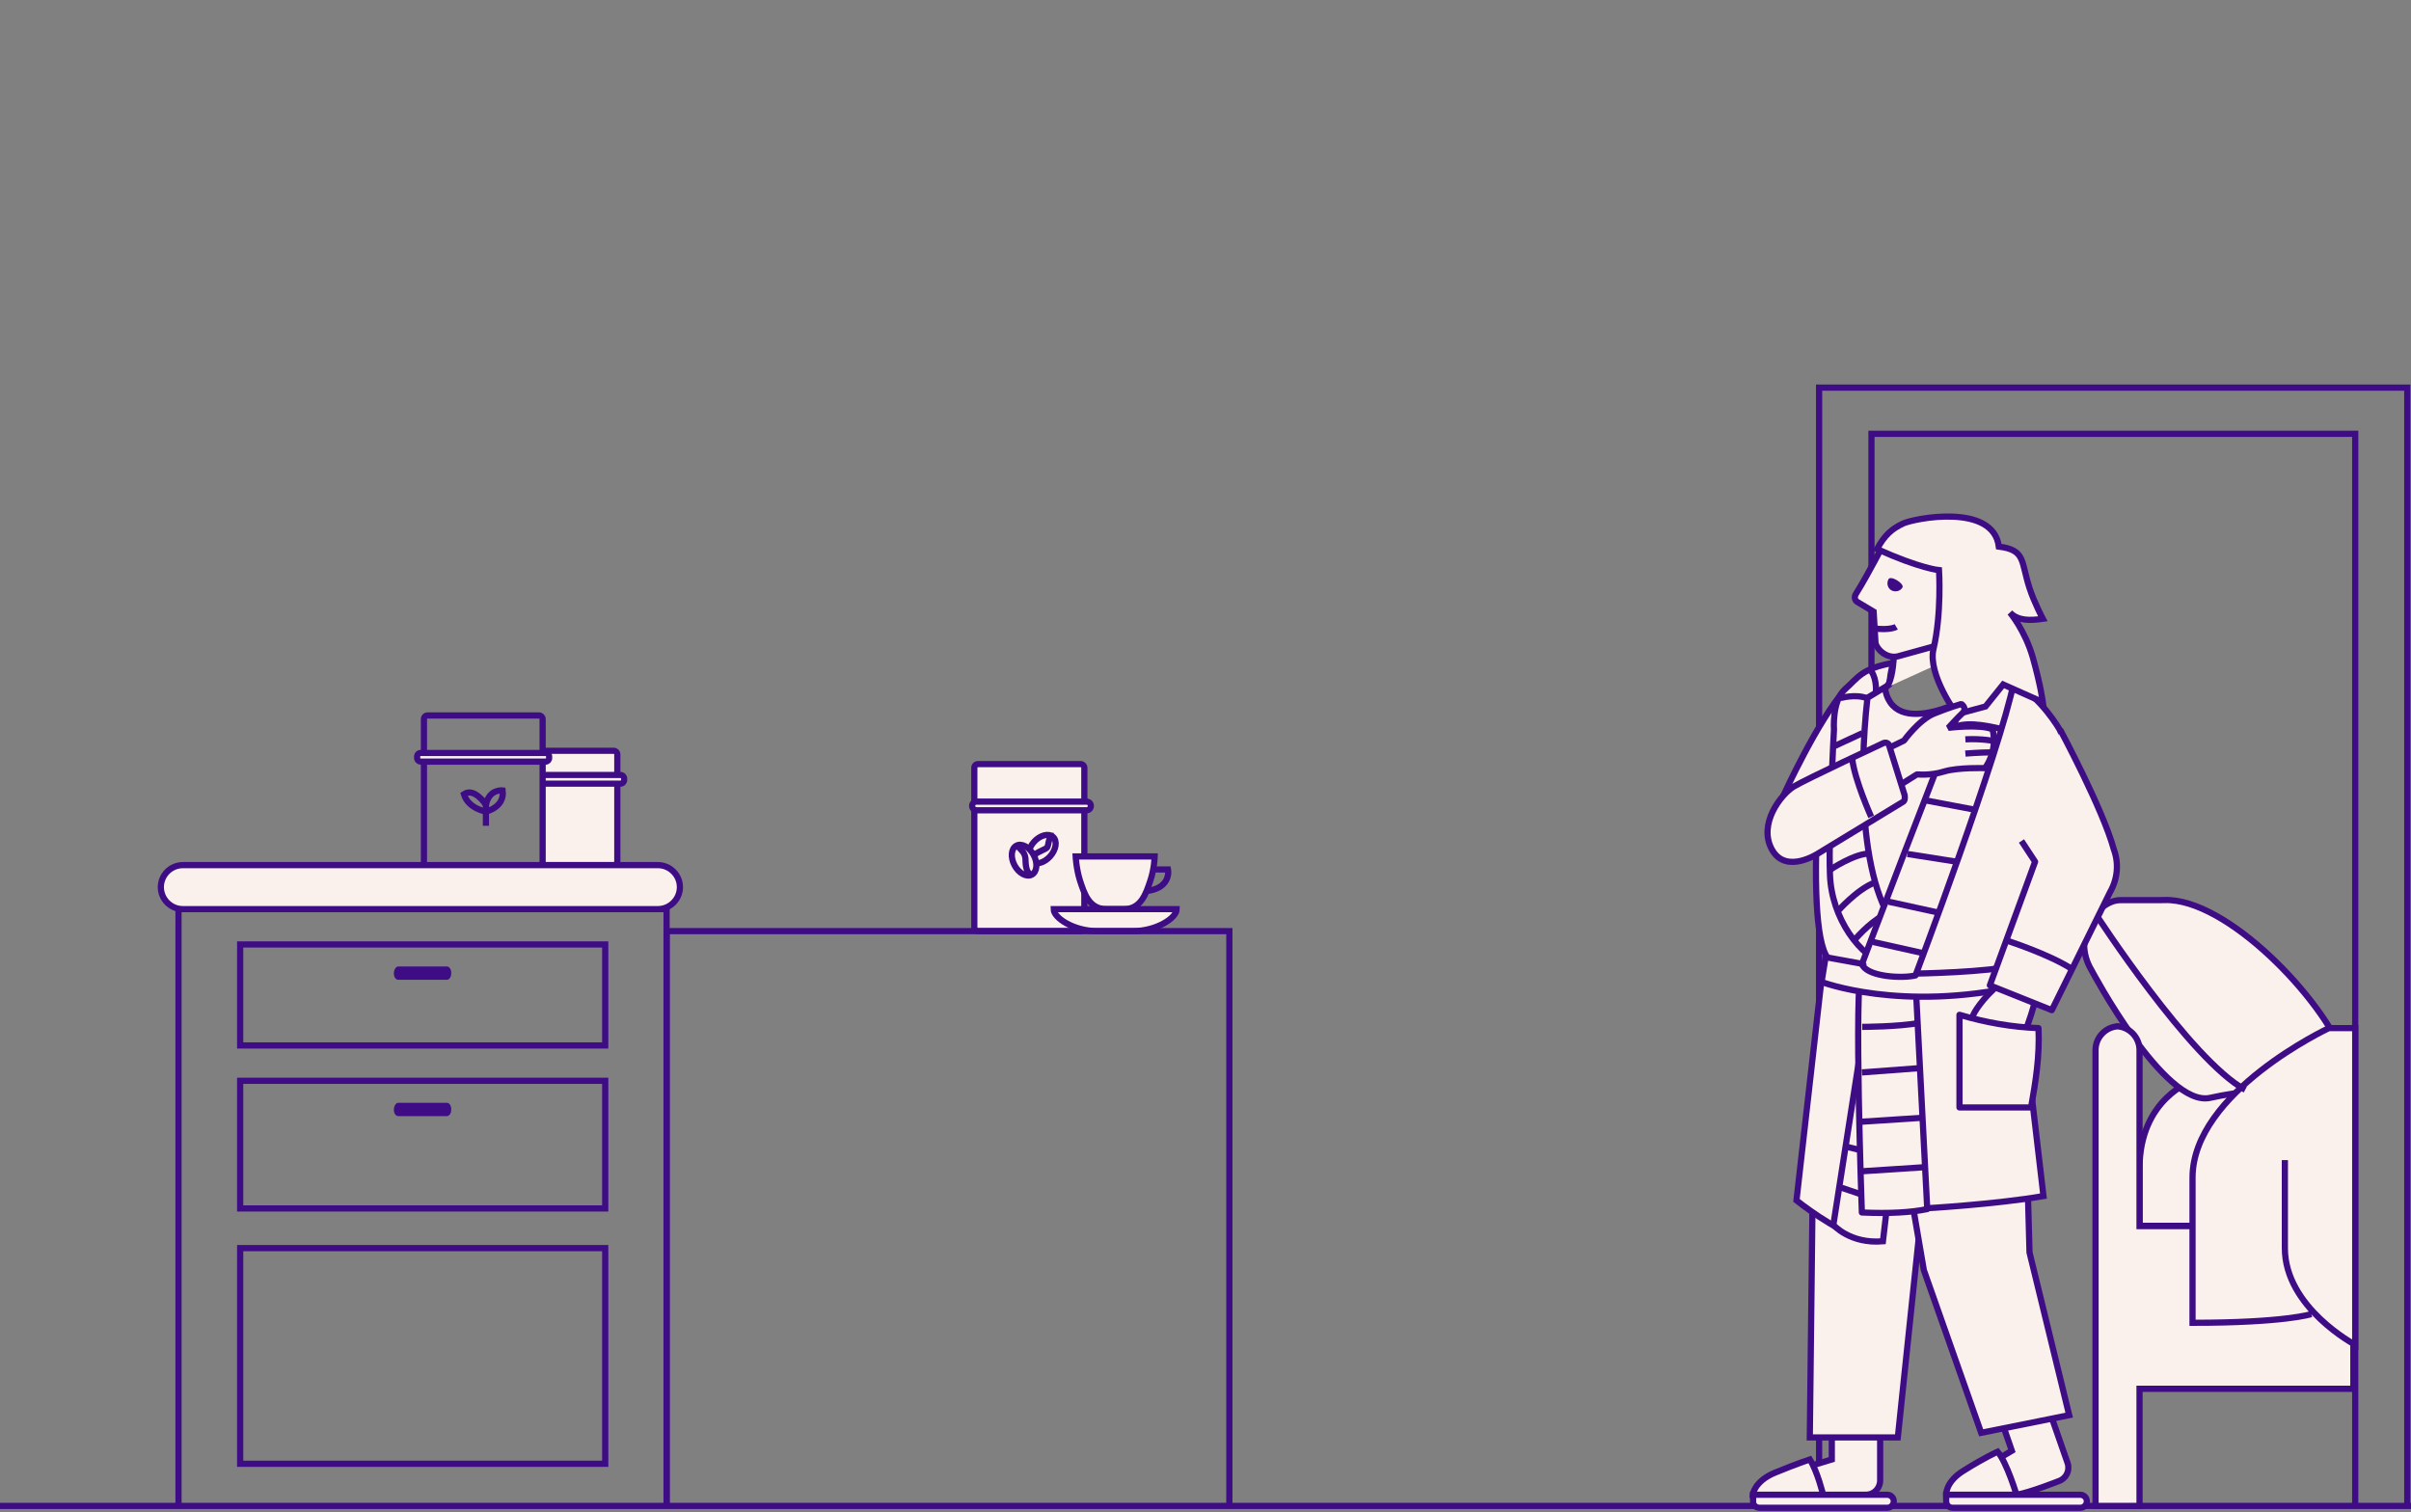 <?xml version="1.0" encoding="utf-8"?>
<!-- Generator: Adobe Illustrator 21.0.2, SVG Export Plug-In . SVG Version: 6.00 Build 0)  -->
<svg version="1.1" id="Layer_2" xmlns="http://www.w3.org/2000/svg" xmlns:xlink="http://www.w3.org/1999/xlink" x="0px" y="0px"
	 viewBox="0 0 778 488" style="enable-background:new 0 0 778 488;" xml:space="preserve">
<rect x="0" y="0" width="778" height="488" fill="#808080" stroke="none"/>
<style type="text/css">
	.st0{fill:none;stroke:#3E0D86;stroke-width:2;stroke-miterlimit:10;}
	.st1{fill:#FAF1EC;stroke:#3E0D86;stroke-width:2;stroke-miterlimit:10;}
	.st2{fill:#3E0D86;}
	.st3{fill:none;stroke:#3E0D86;stroke-width:2;stroke-linejoin:round;stroke-miterlimit:10;}
	.st4{fill:#FAF1EC;stroke:#3E0D86;stroke-width:2;stroke-linejoin:round;stroke-miterlimit:10;}
	.st5{fill:#FAF1EC;stroke:#3E0D86;stroke-width:2;stroke-linejoin:bevel;stroke-miterlimit:10;}
	.st6{display:none;}
	.st7{display:inline;fill:#FAF1EC;stroke:#3E0D86;stroke-width:2;stroke-miterlimit:10;}
	.st8{display:inline;}
	.st9{display:inline;fill:none;stroke:#3E0D86;stroke-width:2;stroke-miterlimit:10;}
	.st10{display:inline;fill:#3E0D86;}
	.st11{fill:#FAF1EC;}
</style>
<g>
	<polyline class="st0" points="587,487 587,125.1 776.8,125.1 776.8,486 	"/>
	<g>
		<path class="st1" d="M175.1,279.2H198c0.7,0,1.2-0.5,1.2-1.2v-34.5c0-0.7-0.5-1.2-1.2-1.2h-22.9"/>
		<path class="st1" d="M175.1,252.9h25.1c0.7,0,1.2-0.5,1.2-1.2v-0.4c0-0.7-0.5-1.2-1.2-1.2h-25.1"/>
	</g>
	<g>
		<path class="st0" d="M173.9,279.2c0.7,0,1.2-0.5,1.2-1.2v-45.9c0-0.7-0.5-1.2-1.2-1.2H138c-0.7,0-1.2,0.5-1.2,1.2v47.1"/>
		<path class="st1" d="M135.8,245.8H176c0.7,0,1.2-0.5,1.2-1.2v-0.4c0-0.7-0.5-1.2-1.2-1.2h-40.2c-0.7,0-1.2,0.5-1.2,1.2v0.4
			C134.6,245.3,135.2,245.8,135.8,245.8z"/>
	</g>
	<g>
		<line class="st0" x1="156.8" y1="266.5" x2="156.8" y2="258.5"/>
		<path class="st0" d="M156.8,261.9c0,0,6.1-1.3,5.4-6.8c0,0-4.3-0.6-5.4,4.6c0,0-3.7-5.7-7.1-3.4
			C151.1,261,156.8,261.9,156.8,261.9z"/>
	</g>
	<g>
		<polyline class="st0" points="215.1,486.6 215.1,293.4 57.6,293.4 57.6,486.6 		"/>
		<rect x="77.5" y="304.8" class="st0" width="117.8" height="32.6"/>
		<path class="st2" d="M128.5,311.9h15.7c0.8,0,1.4,0.9,1.4,2v0.3c0,1.1-0.6,2-1.4,2h-15.7c-0.8,0-1.4-0.9-1.4-2v-0.3
			C127.2,312.8,127.8,311.9,128.5,311.9z"/>
		<rect x="77.5" y="348.8" class="st0" width="117.8" height="41.2"/>
		<path class="st2" d="M128.5,355.9h15.7c0.8,0,1.4,0.9,1.4,2v0.3c0,1.1-0.6,2-1.4,2h-15.7c-0.8,0-1.4-0.9-1.4-2v-0.3
			C127.2,356.8,127.8,355.9,128.5,355.9z"/>
		<rect x="77.5" y="402.8" class="st0" width="117.8" height="69.6"/>
		<path class="st1" d="M59,293.4h153.3c3.9,0,7.1-3.2,7.1-7.1l0,0c0-3.9-3.2-7.1-7.1-7.1H59c-3.9,0-7.1,3.2-7.1,7.1l0,0
			C51.9,290.2,55.1,293.4,59,293.4z"/>
	</g>
	<path class="st0" d="M0,486.9"/>
	<path class="st0" d="M777,486.9"/>
	<line class="st0" x1="0" y1="486" x2="778" y2="486"/>
	<g>
		<polyline class="st0" points="603.9,487 603.9,140 760,140 760,486 		"/>
	</g>
	<g>
		<g>
			<g>
				<path class="st1" d="M707.5,348.8h51.9v46.8h-69v-18.5C690.4,354.5,707.5,348.8,707.5,348.8z"/>
				<path class="st1" d="M684.2,290.5h12.5c1.2,0,2.4-0.1,3.7,0c20.6,1.4,51.1,34.1,56.8,52.5l-9.9,9.9c0,0-13.9-3.1-34.1,1.4
					c-14.7,3.3-38.3-41.2-38.3-41.2C668.2,301.9,677.2,290.5,684.2,290.5z"/>
				<path class="st1" d="M690.4,338.9v56.8h69v52.5h-69V486h-14.2V338.9c0-4.2,3.4-7.7,7.7-7.7h-1.2
					C687,331.2,690.4,334.7,690.4,338.9z"/>
				<path class="st1" d="M737.3,374.4c0,0,0,15.6,0,28.4C737.3,422,760,434,760,434V331.8h-8.5c0,0-44,20.6-44,48.3v46.8
					c29.8,0,38.3-2.8,38.3-2.8"/>
				<path class="st0" d="M724.5,351.7c-17.7-9.6-48.3-56.8-48.3-56.8"/>
			</g>
		</g>
	</g>
	<g>
		<path class="st1" d="M315.6,300.5h33.1c0.7,0,1.2-0.5,1.2-1.2v-51.5c0-0.7-0.5-1.2-1.2-1.2h-33.1c-0.7,0-1.2,0.5-1.2,1.2v51.5
			C314.4,299.9,315,300.5,315.6,300.5z"/>
		<path class="st1" d="M315.1,261.5h35.5c0.8,0,1.4-0.6,1.4-1.4l0,0c0-0.8-0.6-1.4-1.4-1.4h-35.5c-0.8,0-1.4,0.6-1.4,1.4l0,0
			C313.7,260.8,314.3,261.5,315.1,261.5z"/>
		<g>
			<g>
				<g>
					
						<ellipse transform="matrix(0.668 -0.744 0.744 0.668 -92.168 341.275)" class="st1" cx="336.3" cy="273.9" rx="5.3" ry="3.5"/>
				</g>
				<path class="st0" d="M332.3,277.5c0.8-2,5-3.4,5.4-3.8c1-0.9,0.2-3.7,2.4-4"/>
			</g>
			<g>
				<g>
					
						<ellipse transform="matrix(0.883 -0.469 0.469 0.883 -91.654 187.307)" class="st1" cx="330.5" cy="277.8" rx="3.5" ry="5.3"/>
				</g>
				<path class="st0" d="M328.5,273.2c1.3,1.4,2.2,2,2.4,3.9c0.1,0.8-0.2,4.5,2,5.3"/>
			</g>
		</g>
	</g>
	<g>
		<path class="st0" d="M369.8,280.6h7.1c0,0,1.4,6.7-8.5,7.1"/>
		<path class="st1" d="M347.1,276.4c0,0,0.2,4,1.4,7.8c1.4,4.3,3,9.2,8.5,9.2h5.7c5.5,0,7.1-5,8.5-9.2c1.3-3.8,1.4-7.8,1.4-7.8
			H347.1z"/>
		<path class="st1" d="M340,293.4c0,2.8,6.4,7.1,14.2,7.1h11.3c7.8,0,14.2-4.3,14.2-7.1H340z"/>
	</g>
	<polyline class="st0" points="215.1,486.6 215.1,300.5 396.7,300.5 396.7,486.6 	"/>
	<g>
		<path class="st1" d="M659.8,451l7.4,21.2c0.8,2.4-0.5,5-2.9,5.8c0,0-9.3,3.7-13.6,4.4c-4.3,0.7-19.9,0-19.9,0s-0.7-3.9,4-5.7
			l14.4-8.5l-5.2-15L659.8,451z"/>
		<path class="st1" d="M644.6,468.5c3,3.5,6.1,13.9,6.1,13.9H628c0,0-0.3-4.3,6-8C640.2,470.5,644.6,468.5,644.6,468.5z"/>
		<path class="st1" d="M630.1,486.6h41.2c1.2,0,2.1-1,2.1-2.1l0,0c0-1.2-1-2.1-2.1-2.1H628v2.1C628,485.7,628.9,486.6,630.1,486.6z"
			/>
		<path class="st1" d="M606.7,455.4v22.4c0,2.5-2,4.6-4.6,4.6h-33.7l0,0c0-2.6,1.6-4.8,4-5.7l18.7-5.7v-18.5L606.7,455.4z"/>
		<path class="st1" d="M620.9,382.9l-8.5,81H584l1.4-120.7c0.7-7.2,4.3-27,4.3-27l4.8-6.9l26.4-0.1"/>
		<path class="st1" d="M620.9,309.2l15.6-0.1l16.1,23.5c0.9,4.4,1.1,8.9,0.7,13.4l1.6,58.2l12.8,52.5l-28.4,5.7l-18.5-52.5
			l-8.5-49.7"/>
		<path class="st1" d="M584,471c2.5,3.9,4.3,11.4,4.3,11.4h-22.7c0,0,0.4-4.3,7.1-7.1C579.5,472.5,584,471,584,471z"/>
		<path class="st1" d="M567.8,486.6H609c1.2,0,2.1-1,2.1-2.1l0,0c0-1.2-1-2.1-2.1-2.1h-43.3v2.1
			C565.6,485.7,566.6,486.6,567.8,486.6z"/>
		<path class="st1" d="M588.9,315.5c0.2-1,4.7,12.2,4.3,12.1c11.6,1.5,14.9-1.8,16.1-11.5c0.8-6.9,28.6-92.2,28.6-92.2
			s-27.7,16.3-29.8-2.8c-6.2,3.1-11.4,4.3-11.4,4.3l-2.6,11.6L588.9,315.5z"/>
		<path class="st1" d="M575.6,256.5c0,0,11-24.1,19.9-34.1l5.7-1.4l-2.8,8.5c0,0-0.6,3.6-1.2,9l-0.2,23.6c0,0-0.1,23,4.3,29.3
			c10.6,15.5,13.3,22.6,13.3,22.6l-23.9-4c-4.7-3-5.3-23.7-4.3-45l-4.9,1.3L575.6,256.5z"/>
		<path class="st1" d="M587.7,316.8l-8,70.6c0,0,12.7,10.2,21.1,12l5.3-4c0,0,4.9-80.1,3.1-79.3
			C607.5,316.8,587.7,316.8,587.7,316.8z"/>
		<g>
			<path class="st1" d="M602.2,327.4l-10.6,67.9c0,0,5.3,6.2,16,5.3l6.7-57.2L602.2,327.4z"/>
			<line class="st3" x1="594.2" y1="383.3" x2="602.2" y2="386"/>
			<line class="st3" x1="595.5" y1="370" x2="600.8" y2="371.3"/>
		</g>
		<ellipse class="st2" cx="616.1" cy="295.4" rx="2" ry="2.7"/>
		<path class="st1" d="M636.9,214.9c0,0,3.9,0.9,12.8,5.4c8.9,4.5,15,15.3,15,15.3l10.6,25.3c0,0-9.3,26.9-16.4,25.3l-8.9,29.3
			l2.7,13.3l6.7,57.2c-15.5,2.7-38.6,4-38.6,4l-18.6-65.3C602.2,324.8,630.9,241.9,636.9,214.9z"/>
		<path class="st4" d="M601.1,311.7c2.4,3.6,12.8,4.1,16.9,3l3.9,75.5c-5.2,1.1-12.3,1.5-21.1,1.1c0,0-2.6-72.7-0.1-79
			C600.8,312.1,601,311.9,601.1,311.7z"/>
		<path class="st4" d="M650.1,311.5c-7.8,2.3-31.9,2.7-31.9,2.7l-29.1-5.3l-1.3,8c0,0,25.5,9.8,63.7,1.3L650.1,311.5z"/>
		<g>
			<path class="st4" d="M611,213.9c-10.4,1.9-11.3,4.7-15.6,8.5s-3.6,13.1-3.6,13.1s-1.8,32.4-1.3,46.6c0.4,14.2,9.8,27,18.9,29.5
				c9.1,2.5,6.9-4.7,6.4-8.2c-16-12.7-16-53.3-13.2-78.2l7.1-4.3C609.8,219.3,610.2,215.8,611,213.9z"/>
			<path class="st3" d="M607.7,295.4c-4.9,2.7-9.3,8-9.3,8"/>
			<path class="st3" d="M605,284.8c-5.8,2.2-12,9.3-12,9.3"/>
			<path class="st3" d="M603.7,275.5c-4.9-0.4-13.3,5.3-13.3,5.3"/>
			<path class="st3" d="M602.3,264.8c-4-0.4-12,4-12,4"/>
			<path class="st3" d="M601,252.8c-2.7,0-10.6,1.3-10.6,1.3"/>
			<line class="st3" x1="601" y1="236.6" x2="591.7" y2="240.9"/>
		</g>
		<g>
			<g>
				<path class="st4" d="M601.1,311.7c0.1-0.1,0.1-0.3,0.2-0.4l-0.5-0.1c0,0,23.6-62.4,37.2-96.2c5.7,1,9.6,2.6,11.9,4.9
					c-4.6,22.9-31.8,94.9-31.8,94.9C613.9,315.8,603.5,315.3,601.1,311.7z"/>
			</g>
			<path class="st3" d="M646.4,235.4c-6.6-1.6-12.8-2.6-17-0.2"/>
			<line class="st3" x1="642.7" y1="247.2" x2="627.4" y2="243.5"/>
			<line class="st3" x1="637.7" y1="261.4" x2="620.8" y2="258.2"/>
			<line class="st3" x1="631.4" y1="278.1" x2="615.5" y2="275.6"/>
			<line class="st3" x1="625.4" y1="294.5" x2="609.4" y2="291"/>
			<line class="st3" x1="620.5" y1="307.6" x2="604.4" y2="304"/>
		</g>
		<path class="st3" d="M619.5,330.1c-7.1,1.3-18.6,1.3-18.6,1.3"/>
		<line class="st3" x1="619.5" y1="344.7" x2="600.8" y2="346.1"/>
		<line class="st3" x1="620.8" y1="360.7" x2="600.8" y2="362"/>
		<line class="st3" x1="620.8" y1="376.7" x2="600.8" y2="378"/>
		<path class="st4" d="M646.1,316.8c-7.1,5.8-9.3,10.6-9.3,10.6l-2.7,10.6c0,0,12.2,2.7,14.5,1.3c2.3-1.4,4-4,4-4s2.7-6.7,4-12
			s5.3-10.6,5.3-10.6l-7.8-4L646.1,316.8z"/>
		<path class="st4" d="M655.4,357.4c1.5-8.5,2.8-16.4,2.4-25.6c-8.5-0.3-17-1.8-25.5-4.3v29.9H655.4z"/>
		<g>
			<path class="st4" d="M652.3,271.4l4.4,6.7L642.1,318l20,8l18.8-38.1c2.4-4.2,2.9-9.2,1.2-13.8c-3.5-12.9-17.3-38.6-17.3-38.6"/>
		</g>
		<path class="st0" d="M668.7,312.8c-7.5-4.9-21.3-9.3-21.3-9.3"/>
		<path class="st1" d="M629.4,212.5v-14.2l-18.3,4c0,0,1.1,17.8-3,19.9"/>
		<g>
			<path class="st1" d="M632.2,226.5c-1.4-7.9-0.8-16.7,1.6-19c5.6-1.2,11.8-3.9,14.5-14.2c2.8-10.3-4.4-25.8-23.8-25.6
				c-9.3,0.1-16.4,7.3-16.4,7.3s-5.1,10.1-9.3,16.8c-0.5,0.9-0.3,2,0.6,2.5l5.2,3.1l0.6,10.1c0.4,2,3.8,5.6,8,4.1l12.3-3.4"/>
			<path class="st0" d="M604.7,202.8c5.2,0.7,7.2-0.5,7.2-0.5"/>
			<path class="st2" d="M609.4,186.9c-0.7,1.3-0.3,2.9,0.9,3.6c1.3,0.7,2.9,0.3,3.6-0.9C614.6,188.4,610.2,185.6,609.4,186.9z"/>
			<path class="st0" d="M608,176c6.9,3.6,19.3,6.4,19.3,6.4l1,6.8c0,0,5.2-2.2,5.4,3.7s-7,9.1-7,9.1l5.4,5.7"/>
			<path class="st1" d="M648.6,197.7c0,0,4.9,5.8,7.4,14.6c2.5,8.9,3.2,14.3,3.2,14.3l-12.8-5.7l-5.7,7.1l-9.3,2.5
				c0,0-9.4-12.8-7.5-21c2.7-11.5,1.8-25.5,1.8-25.5s-6-0.5-20-6.8c2.5-4.6,4.8-6.5,8.3-8.2s29.2-6.8,31,7.4
				c8.7,1.1,7.1,4.8,9.9,13.4c1.5,4.6,4.3,9.9,4.3,9.9C655.1,200.3,651.2,200.4,648.6,197.7z"/>
		</g>
		<g>
			<path class="st5" d="M602.7,244.7l11.7-5.7c0,0,4.8-6.7,9.7-8.7s8.8-3.1,8.8-3.1s2,1.3,0.4,2.9c-1.7,1.6-4.6,4.8-4.6,4.8
				s10.4-1.3,14.3,0.5c1.7,7.4-2.5,12.5-2.5,12.5s-8.7-0.3-13.2,1.1s-8.7,0.9-8.7,0.9l-17.5,11L602.7,244.7z"/>
			<path class="st0" d="M634.2,238.6c5.2-0.3,9.7,0.6,9.7,0.6"/>
			<path class="st0" d="M643.2,242.8c-4.3,0-9,0.4-9,0.4"/>
			<path class="st4" d="M614.2,258.7c0.7-0.5,0.4-2.1,0.4-2.1s-3.6-11.5-5-16c-0.2-0.8-1-1.1-1.8-0.8c0,0-24.7,11.5-28.9,14
				c-4.2,2.5-11.7,12.2-7.1,20.4s15.1,1.1,15.1,1.1L614.2,258.7z"/>
			<path class="st0" d="M597.7,245c0.8,6.8,6.1,18.6,6.1,18.6"/>
		</g>
		<path class="st3" d="M602.4,225.3c-3.8-1.4-8.5,0-8.5,0"/>
		<path class="st3" d="M603.9,216.7c1.9,2.8,1.4,7.1,1.4,7.1"/>
	</g>
</g>
<g class="st6">
	<path class="st7" d="M82,244.5l12.6-27.1c0.3-0.7,1.2-1.1,1.9-0.7l0,0c0.7,0.3,1.1,1.1,0.8,1.9l-10.1,28.1
		C83.6,247.8,81.8,247.1,82,244.5z"/>
	<path class="st7" d="M75,249.8h51.9c3.3,0,6,2.7,6,6v16.4c0,3.3-2.7,6-6,6H75c-3.3,0-6-2.7-6-6v-16.4C69,252.5,71.7,249.8,75,249.8
		z"/>
	<g class="st8">
		<circle class="st2" cx="103" cy="261.2" r="1.4"/>
		<circle class="st2" cx="114.4" cy="261.2" r="1.4"/>
		<circle class="st2" cx="125.8" cy="261.2" r="1.4"/>
		<circle class="st2" cx="108.7" cy="261.2" r="1.4"/>
		<circle class="st2" cx="120.1" cy="261.2" r="1.4"/>
		<circle class="st2" cx="103" cy="266.8" r="1.4"/>
		<circle class="st2" cx="114.4" cy="266.8" r="1.4"/>
		<circle class="st2" cx="125.8" cy="266.8" r="1.4"/>
		<circle class="st2" cx="108.7" cy="266.8" r="1.4"/>
		<circle class="st2" cx="120.1" cy="266.8" r="1.4"/>
		<circle class="st2" cx="103" cy="272.5" r="1.4"/>
		<circle class="st2" cx="114.4" cy="272.5" r="1.4"/>
		<circle class="st2" cx="125.8" cy="272.5" r="1.4"/>
		<circle class="st2" cx="103" cy="255.5" r="1.4"/>
		<circle class="st2" cx="114.4" cy="255.5" r="1.4"/>
		<circle class="st2" cx="125.8" cy="255.5" r="1.4"/>
		<circle class="st2" cx="108.7" cy="255.5" r="1.4"/>
		<circle class="st2" cx="120.1" cy="255.5" r="1.4"/>
		<circle class="st2" cx="108.7" cy="272.5" r="1.4"/>
		<circle class="st2" cx="120.1" cy="272.5" r="1.4"/>
	</g>
	<ellipse class="st9" cx="86" cy="264" rx="9.9" ry="9.9"/>
	<ellipse class="st10" cx="86" cy="264" rx="2.5" ry="2.5"/>
	<polygon class="st7" points="93.1,249.8 76.1,249.8 78.9,244.1 90.3,244.1 	"/>
	<line class="st9" x1="81.8" y1="200.1" x2="90.3" y2="210.1"/>
	<line class="st9" x1="78.9" y1="216.5" x2="86" y2="216.5"/>
	<line class="st9" x1="111.6" y1="200.1" x2="103" y2="208.6"/>
	<line class="st9" x1="105.9" y1="222.8" x2="111.6" y2="227.1"/>
</g>
<g class="st6">
	<path class="st9" d="M422.4,455.8h136.1c5.5,0,10-4.5,10-10v-122c0-5.5-4.5-10-10-10H422.4c-5.5,0-10,4.5-10,10v122
		C412.4,451.3,416.8,455.8,422.4,455.8z"/>
	<line class="st9" x1="567.1" y1="440.9" x2="551.4" y2="440.9"/>
	<line class="st9" x1="428" y1="440.9" x2="412.4" y2="440.9"/>
	<path class="st9" d="M427.3,440.9V335.8c0-3.1,2.5-5.7,5.7-5.7l0,0c3.1,0,5.7,2.5,5.7,5.7v99.5c0,3.1,2.5,5.7,5.7,5.7l0,0
		c3.1,0,5.7-2.5,5.7-5.7v-99.5c0-3.1,2.5-5.7,5.7-5.7l0,0c3.1,0,5.7,2.5,5.7,5.7v99.5c0,3.1,2.5,5.7,5.7,5.7l0,0
		c3.1,0,5.7-2.5,5.7-5.7v-99.5c0-3.1,2.5-5.7,5.7-5.7l0,0c3.1,0,5.7,2.5,5.7,5.7v99.5c0,3.1,2.5,5.7,5.7,5.7l0,0
		c3.1,0,5.7-2.5,5.7-5.7v-99.5c0-3.1,2.5-5.7,5.7-5.7l0,0c3.1,0,5.7,2.5,5.7,5.7v99.5c0,3.1,2.5,5.7,5.7,5.7l0,0
		c3.1,0,5.7-2.5,5.7-5.7v-99.5c0-3.1,2.5-5.7,5.7-5.7l0,0c3.1,0,5.7,2.5,5.7,5.7v99.5c0,3.1,2.5,5.7,5.7,5.7l0,0
		c3.1,0,5.7-2.5,5.7-5.7v-99.5c0-3.1,2.5-5.7,5.7-5.7l0,0c3.1,0,5.7,2.5,5.7,5.7v105.8"/>
</g>
<g class="st6">
	<path class="st7" d="M292.4,299.5H240c-2.8,0-5-2.2-5-5v-90.9c0-2.8,2.2-5,5-5h52.4c2.8,0,5,2.2,5,5v90.9
		C297.4,297.2,295.1,299.5,292.4,299.5z"/>
	<path class="st7" d="M288.2,283.9h-43.6l-7.5,11c-1.2,1.9-1.9,2.3-1.9,4.6h-1h63.1v-0.3c0-2.2-0.6-2.6-1.8-4.5L288.2,283.9z"/>
	<path class="st7" d="M281.8,242.7v-0.6c0-1.7-1.9-5.1-11.6-5.1h-8.1c-9.8,0-11.5,3.4-11.5,5.1v0.6h-0.7c-1.4,0-2.8-0.6-4.2-0.6
		c-8.1,0-14,4.6-14.2,12.6c-0.1,4.7,1.6,8.8,4.8,13.5c3.2,4.6,10.5,12.4,17.5,15.7c0.1,0.1,5.2-22.5,5.2-22.5
		c4.6,0,24.7-12.5,24.7-12.5s4-3.5,4-6.3L281.8,242.7L281.8,242.7L281.8,242.7z M246.3,267.3c-3-1.2-9.4-4.6-9.2-12.5
		c0.2-6,4.7-6.9,8.4-6.9c1.6,0,3.2,0.4,4.7,1C249.6,259.7,247.9,264.7,246.3,267.3z"/>
	<path class="st7" d="M254.3,283.9h26.4c5.8-1.4,9.8-6.6,9.8-13.3c0-10.9-7.7-20.8-7.7-20.8h-31.9c0,0-6.3,13.9-6.3,20.8
		C244.6,277.3,248.5,282.5,254.3,283.9z"/>
	<g class="st8">
		<ellipse class="st2" cx="259.6" cy="291.4" rx="2.3" ry="2.3"/>
		<ellipse class="st2" cx="272.2" cy="291.4" rx="2.3" ry="2.3"/>
	</g>
	<line class="st9" x1="234.9" y1="210.1" x2="297.4" y2="210.1"/>
	<ellipse class="st7" cx="266.4" cy="200.2" rx="18.4" ry="4.6"/>
	<path class="st7" d="M248,200.1c0,11.4,1.9,18.5,8,25.5h20.7c6.1-7.1,8-14.2,8-25.5H248z"/>
	<rect x="263.3" y="225.7" class="st7" width="7.1" height="4.3"/>
	<path class="st10" d="M261.9,212.9h9.9c0.8,0,1.4,0.6,1.4,1.4l0,0c0,0.8-0.6,1.4-1.4,1.4h-9.9c-0.8,0-1.4-0.6-1.4-1.4l0,0
		C260.5,213.5,261.1,212.9,261.9,212.9z"/>
	<ellipse class="st10" cx="266.4" cy="209.1" rx="2.9" ry="1.4"/>
	<path class="st10" d="M283.9,264c0.5,1.8,0.8,3.7,0.8,5.7c0,5-2.9,8.9-7.3,9.9h-19.8c-4.4-1.1-7.3-5-7.3-9.9c0-1.6,0.4-3.6,1-5.7
		H283.9z"/>
	<rect x="264.8" y="229.9" class="st10" width="4.3" height="34.1"/>
	<g class="st8">
		<polygon class="st11" points="261.9,242.7 263.2,238.5 270.3,238.5 271.8,242.7 281.8,242.7 281.8,249.8 252,249.8 252,242.7 		
			"/>
		<line class="st0" x1="250.6" y1="243.4" x2="281.8" y2="243.4"/>
		<path class="st1" d="M280.2,243.2c0,2,0.8,5.4,2.3,6.9"/>
	</g>
</g>
<g class="st6">
	<path class="st9" d="M531.6,275.4L531.6,275.4c9.4,0,17-7.6,17-17l0,0c0-9.4-7.6-17-17-17l0,0c-9.4,0-17,7.6-17,17l0,0
		C514.5,267.7,522.2,275.4,531.6,275.4z"/>
	<rect x="525.8" y="268.3" class="st10" width="11.4" height="1.4"/>
	<g class="st8">
		<g>
			<line class="st0" x1="539.8" y1="256.1" x2="537.1" y2="256.1"/>
			<line class="st0" x1="526.1" y1="256.1" x2="523.3" y2="256.1"/>
			<ellipse class="st0" cx="531.6" cy="256.1" rx="3.4" ry="3.4"/>
		</g>
		<line class="st0" x1="531.6" y1="247.8" x2="531.6" y2="250.6"/>
		<line class="st0" x1="531.6" y1="261.5" x2="531.6" y2="264.3"/>
		<line class="st0" x1="537.4" y1="250.2" x2="535.6" y2="252"/>
		<line class="st0" x1="527.6" y1="260.1" x2="525.8" y2="261.9"/>
		<line class="st0" x1="525.8" y1="250.2" x2="527.6" y2="252"/>
		<line class="st0" x1="535.6" y1="260.1" x2="537.4" y2="261.9"/>
	</g>
</g>
<g class="st6">
	<g class="st8">
		<path class="st0" d="M374,139.4c0,6.3,5.1,11.4,11.4,11.4s11.4-5.1,11.4-11.4"/>
		<line class="st0" x1="385.4" y1="0" x2="385.4" y2="87.9"/>
		<path class="st0" d="M374,107.8V89.3h22.7v18.5c0,0,25.5-1.2,25.5,21.3v9.9h-73.7v-9.9C348.5,106.5,374,107.8,374,107.8z"/>
		<line class="st0" x1="396.7" y1="107.8" x2="374" y2="107.8"/>
	</g>
</g>
</svg>
